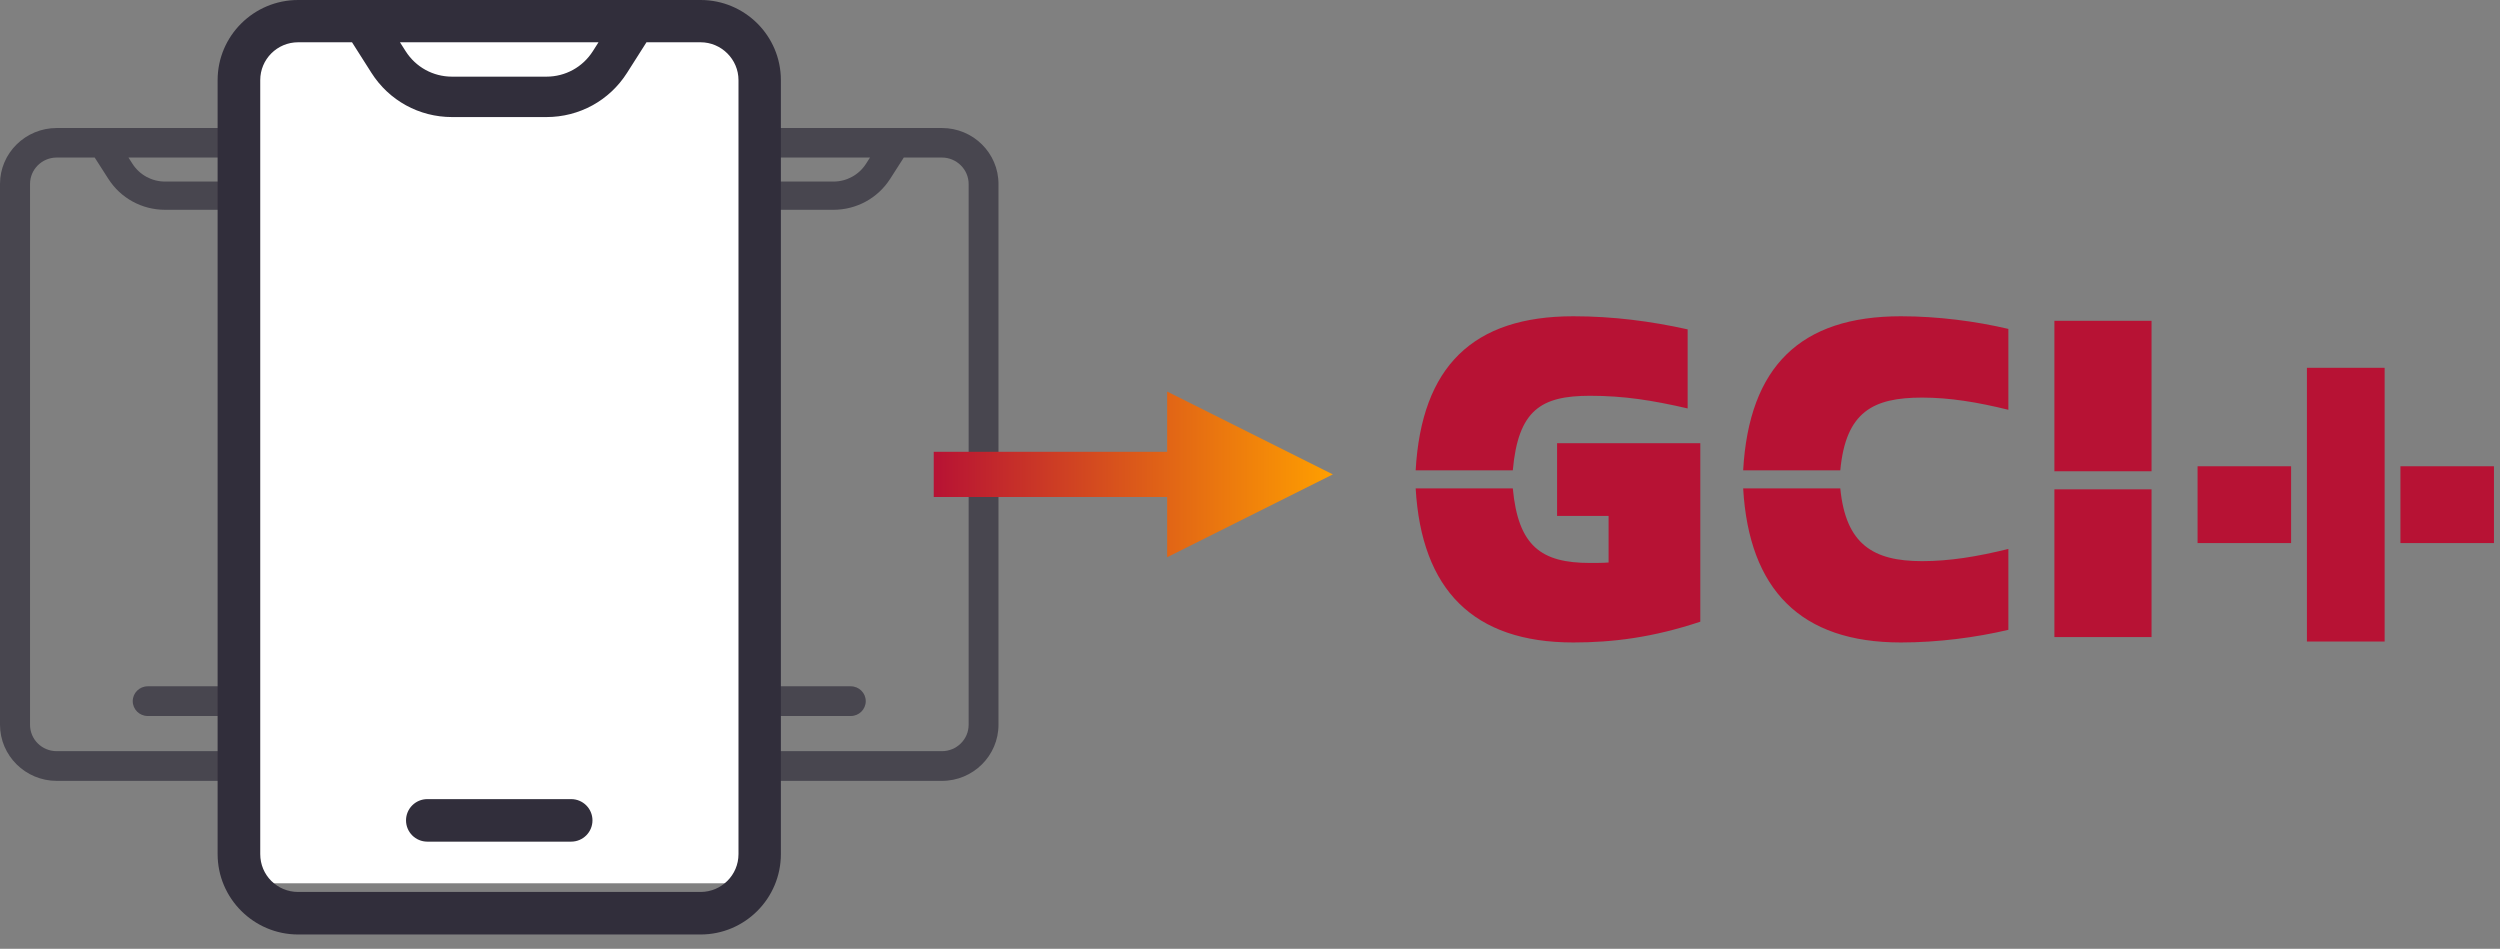 <?xml version="1.0" encoding="UTF-8"?>
<svg width="166px" height="63px" viewBox="0 0 166 63" version="1.1" xmlns="http://www.w3.org/2000/svg" xmlns:xlink="http://www.w3.org/1999/xlink">
    <rect x="0" y="0" width="166" height="63" fill="#808080" stroke="none"/>
    <!-- Generator: Sketch 63.1 (92452) - https://sketch.com -->
    <title>Group 9</title>
    <desc>Created with Sketch.</desc>
    <defs>
        <linearGradient x1="100%" y1="50%" x2="0%" y2="50%" id="linearGradient-1">
            <stop stop-color="#FF9F00" offset="0%"></stop>
            <stop stop-color="#B71234" offset="100%"></stop>
        </linearGradient>
    </defs>
    <g id="Desktop" stroke="none" stroke-width="1" fill="none" fill-rule="evenodd">
        <g id="Add-Devices" transform="translate(-809, -597)">
            <g id="Group-9" transform="translate(809, 597)">
                <g id="Group-12">
                    <path d="M62.544,8.5 C64.619,8.5 66.3,10.164 66.3,12.216 L66.3,12.216 L66.3,48.122 C66.3,50.175 64.619,51.85 62.544,51.85 L62.544,51.85 L43.717,51.85 C41.642,51.85 39.95,50.175 39.95,48.122 L39.95,48.122 L39.95,12.216 C39.95,10.164 41.642,8.5 43.717,8.5 L43.717,8.5 Z M46.238,10.461 L43.717,10.461 C42.732,10.461 41.944,11.253 41.944,12.216 L41.944,12.216 L41.944,48.122 C41.944,49.097 42.732,49.877 43.717,49.877 L43.717,49.877 L62.544,49.877 C63.517,49.877 64.318,49.097 64.318,48.122 L64.318,48.122 L64.318,12.216 C64.318,11.253 63.517,10.461 62.544,10.461 L62.544,10.461 L60.012,10.461 L59.105,11.878 C58.281,13.163 56.871,13.931 55.333,13.931 L55.333,13.931 L50.916,13.931 C49.378,13.931 47.968,13.163 47.145,11.877 L47.145,11.877 L46.238,10.461 Z M56.489,45.57 C57.039,45.57 57.486,46.012 57.486,46.557 C57.486,47.102 57.039,47.543 56.489,47.543 L56.489,47.543 L49.761,47.543 C49.21,47.543 48.764,47.102 48.764,46.557 C48.764,46.012 49.21,45.57 49.761,45.57 L49.761,45.57 Z M57.768,10.461 L48.481,10.461 L48.745,10.874 C49.219,11.614 50.031,12.056 50.916,12.056 L50.916,12.056 L55.333,12.056 C56.219,12.056 57.03,11.614 57.504,10.874 L57.504,10.874 L57.768,10.461 Z" id="Combined-Shape-Copy" fill="#312E3B" opacity="0.703"></path>
                    <path d="M22.594,8.5 C24.669,8.5 26.35,10.164 26.35,12.216 L26.35,12.216 L26.35,48.122 C26.35,50.175 24.669,51.85 22.594,51.85 L22.594,51.85 L3.767,51.85 C1.692,51.85 -1.8189894e-12,50.175 -1.8189894e-12,48.122 L-1.8189894e-12,48.122 L-1.8189894e-12,12.216 C-1.8189894e-12,10.164 1.692,8.5 3.767,8.5 L3.767,8.5 Z M6.288,10.461 L3.767,10.461 C2.782,10.461 1.994,11.253 1.994,12.216 L1.994,12.216 L1.994,48.122 C1.994,49.097 2.782,49.877 3.767,49.877 L3.767,49.877 L22.594,49.877 C23.567,49.877 24.368,49.097 24.368,48.122 L24.368,48.122 L24.368,12.216 C24.368,11.253 23.567,10.461 22.594,10.461 L22.594,10.461 L20.062,10.461 L19.155,11.878 C18.331,13.163 16.921,13.931 15.383,13.931 L15.383,13.931 L10.966,13.931 C9.428,13.931 8.018,13.163 7.195,11.877 L7.195,11.877 L6.288,10.461 Z M16.539,45.57 C17.089,45.57 17.536,46.012 17.536,46.557 C17.536,47.102 17.089,47.543 16.539,47.543 L16.539,47.543 L9.811,47.543 C9.26,47.543 8.814,47.102 8.814,46.557 C8.814,46.012 9.26,45.57 9.811,45.57 L9.811,45.57 Z M17.818,10.461 L8.531,10.461 L8.795,10.874 C9.269,11.614 10.081,12.056 10.966,12.056 L10.966,12.056 L15.383,12.056 C16.269,12.056 17.08,11.614 17.554,10.874 L17.554,10.874 L17.818,10.461 Z" id="Combined-Shape-Copy-4" fill="#312E3B" opacity="0.703"></path>
                    <rect id="Rectangle" fill="#FFFFFF" x="17" y="2.55" width="32.3" height="56.1"></rect>
                    <path d="M46.518,7.38964445e-13 C49.464,7.38964445e-13 51.85,2.381 51.85,5.32 L51.85,5.32 L51.85,56.713 C51.85,59.653 49.464,62.05 46.518,62.05 L46.518,62.05 L19.797,62.05 C16.851,62.05 14.45,59.653 14.45,56.713 L14.45,56.713 L14.45,5.32 C14.45,2.381 16.851,7.38964445e-13 19.797,7.38964445e-13 L19.797,7.38964445e-13 Z M23.374,2.807 L19.797,2.807 C18.399,2.807 17.28,3.94 17.28,5.32 L17.28,5.32 L17.28,56.713 C17.28,58.11 18.399,59.226 19.797,59.226 L19.797,59.226 L46.518,59.226 C47.901,59.226 49.036,58.11 49.036,56.713 L49.036,56.713 L49.036,5.32 C49.036,3.94 47.901,2.807 46.518,2.807 L46.518,2.807 L42.926,2.807 L41.637,4.835 C40.469,6.675 38.467,7.773 36.284,7.773 L36.284,7.773 L30.015,7.773 C27.832,7.773 25.831,6.675 24.662,4.834 L24.662,4.834 L23.374,2.807 Z M37.924,53.061 C38.706,53.061 39.34,53.693 39.34,54.473 C39.34,55.253 38.706,55.885 37.924,55.885 L37.924,55.885 L28.375,55.885 C27.593,55.885 26.96,55.253 26.96,54.473 C26.96,53.693 27.593,53.061 28.375,53.061 L28.375,53.061 Z M39.741,2.807 L26.558,2.807 L26.933,3.397 C27.606,4.457 28.758,5.09 30.015,5.09 L30.015,5.09 L36.284,5.09 C37.541,5.09 38.693,4.457 39.366,3.397 L39.366,3.397 L39.741,2.807 Z" id="Combined-Shape" fill="#312E3B"></path>
                </g>
                <path d="M100.45,31.23 C100.81,27.21 102.34,26.28 105.58,26.28 C107.83,26.28 109.72,26.58 112.06,27.12 L112.06,21.87 C109.63,21.33 107.11,21 104.47,21 C97.81,21 94.39,24.33 94,31.23 L100.45,31.23 Z M104.47,42.66 C107.08,42.66 109.75,42.33 112.9,41.28 L112.9,29.43 L103.39,29.43 L103.39,34.26 L106.81,34.26 L106.81,37.35 C106.42,37.38 105.97,37.38 105.58,37.38 C102.34,37.38 100.81,36.27 100.45,32.43 L94,32.43 C94.39,39.15 97.81,42.66 104.47,42.66 Z M122.196,31.23 C122.556,27.33 124.386,26.4 127.626,26.4 C129.456,26.4 131.286,26.7 133.356,27.21 L133.356,21.84 C131.196,21.33 128.676,21 126.216,21 C119.556,21 116.136,24.33 115.746,31.23 L122.196,31.23 Z M126.216,42.66 C128.676,42.66 131.196,42.33 133.356,41.82 L133.356,36.45 C131.286,36.96 129.456,37.26 127.626,37.26 C124.386,37.26 122.556,36.15 122.196,32.43 L115.746,32.43 C116.136,39.15 119.556,42.66 126.216,42.66 Z M142.863,31.29 L142.863,21.3 L136.412,21.3 L136.412,31.29 L142.863,31.29 Z M142.863,42.3 L142.863,32.49 L136.412,32.49 L136.412,42.3 L142.863,42.3 Z M158.339,42.6 L158.339,24.42 L153.179,24.42 L153.179,42.6 L158.339,42.6 Z M152.129,36.06 L152.129,30.96 L145.919,30.96 L145.919,36.06 L152.129,36.06 Z M165.599,36.06 L165.599,30.96 L159.389,30.96 L159.389,36.06 L165.599,36.06 Z" id="GCI+" fill="#B71234" fill-rule="nonzero"></path>
                <path d="M77.5,26 L88.5,31.5 L77.5,37 L77.499,32.999 L62,33 L62,30 L77.499,29.999 L77.5,26 Z" id="Combined-Shape" fill="url(#linearGradient-1)"></path>
            </g>
        </g>
    </g>
</svg>